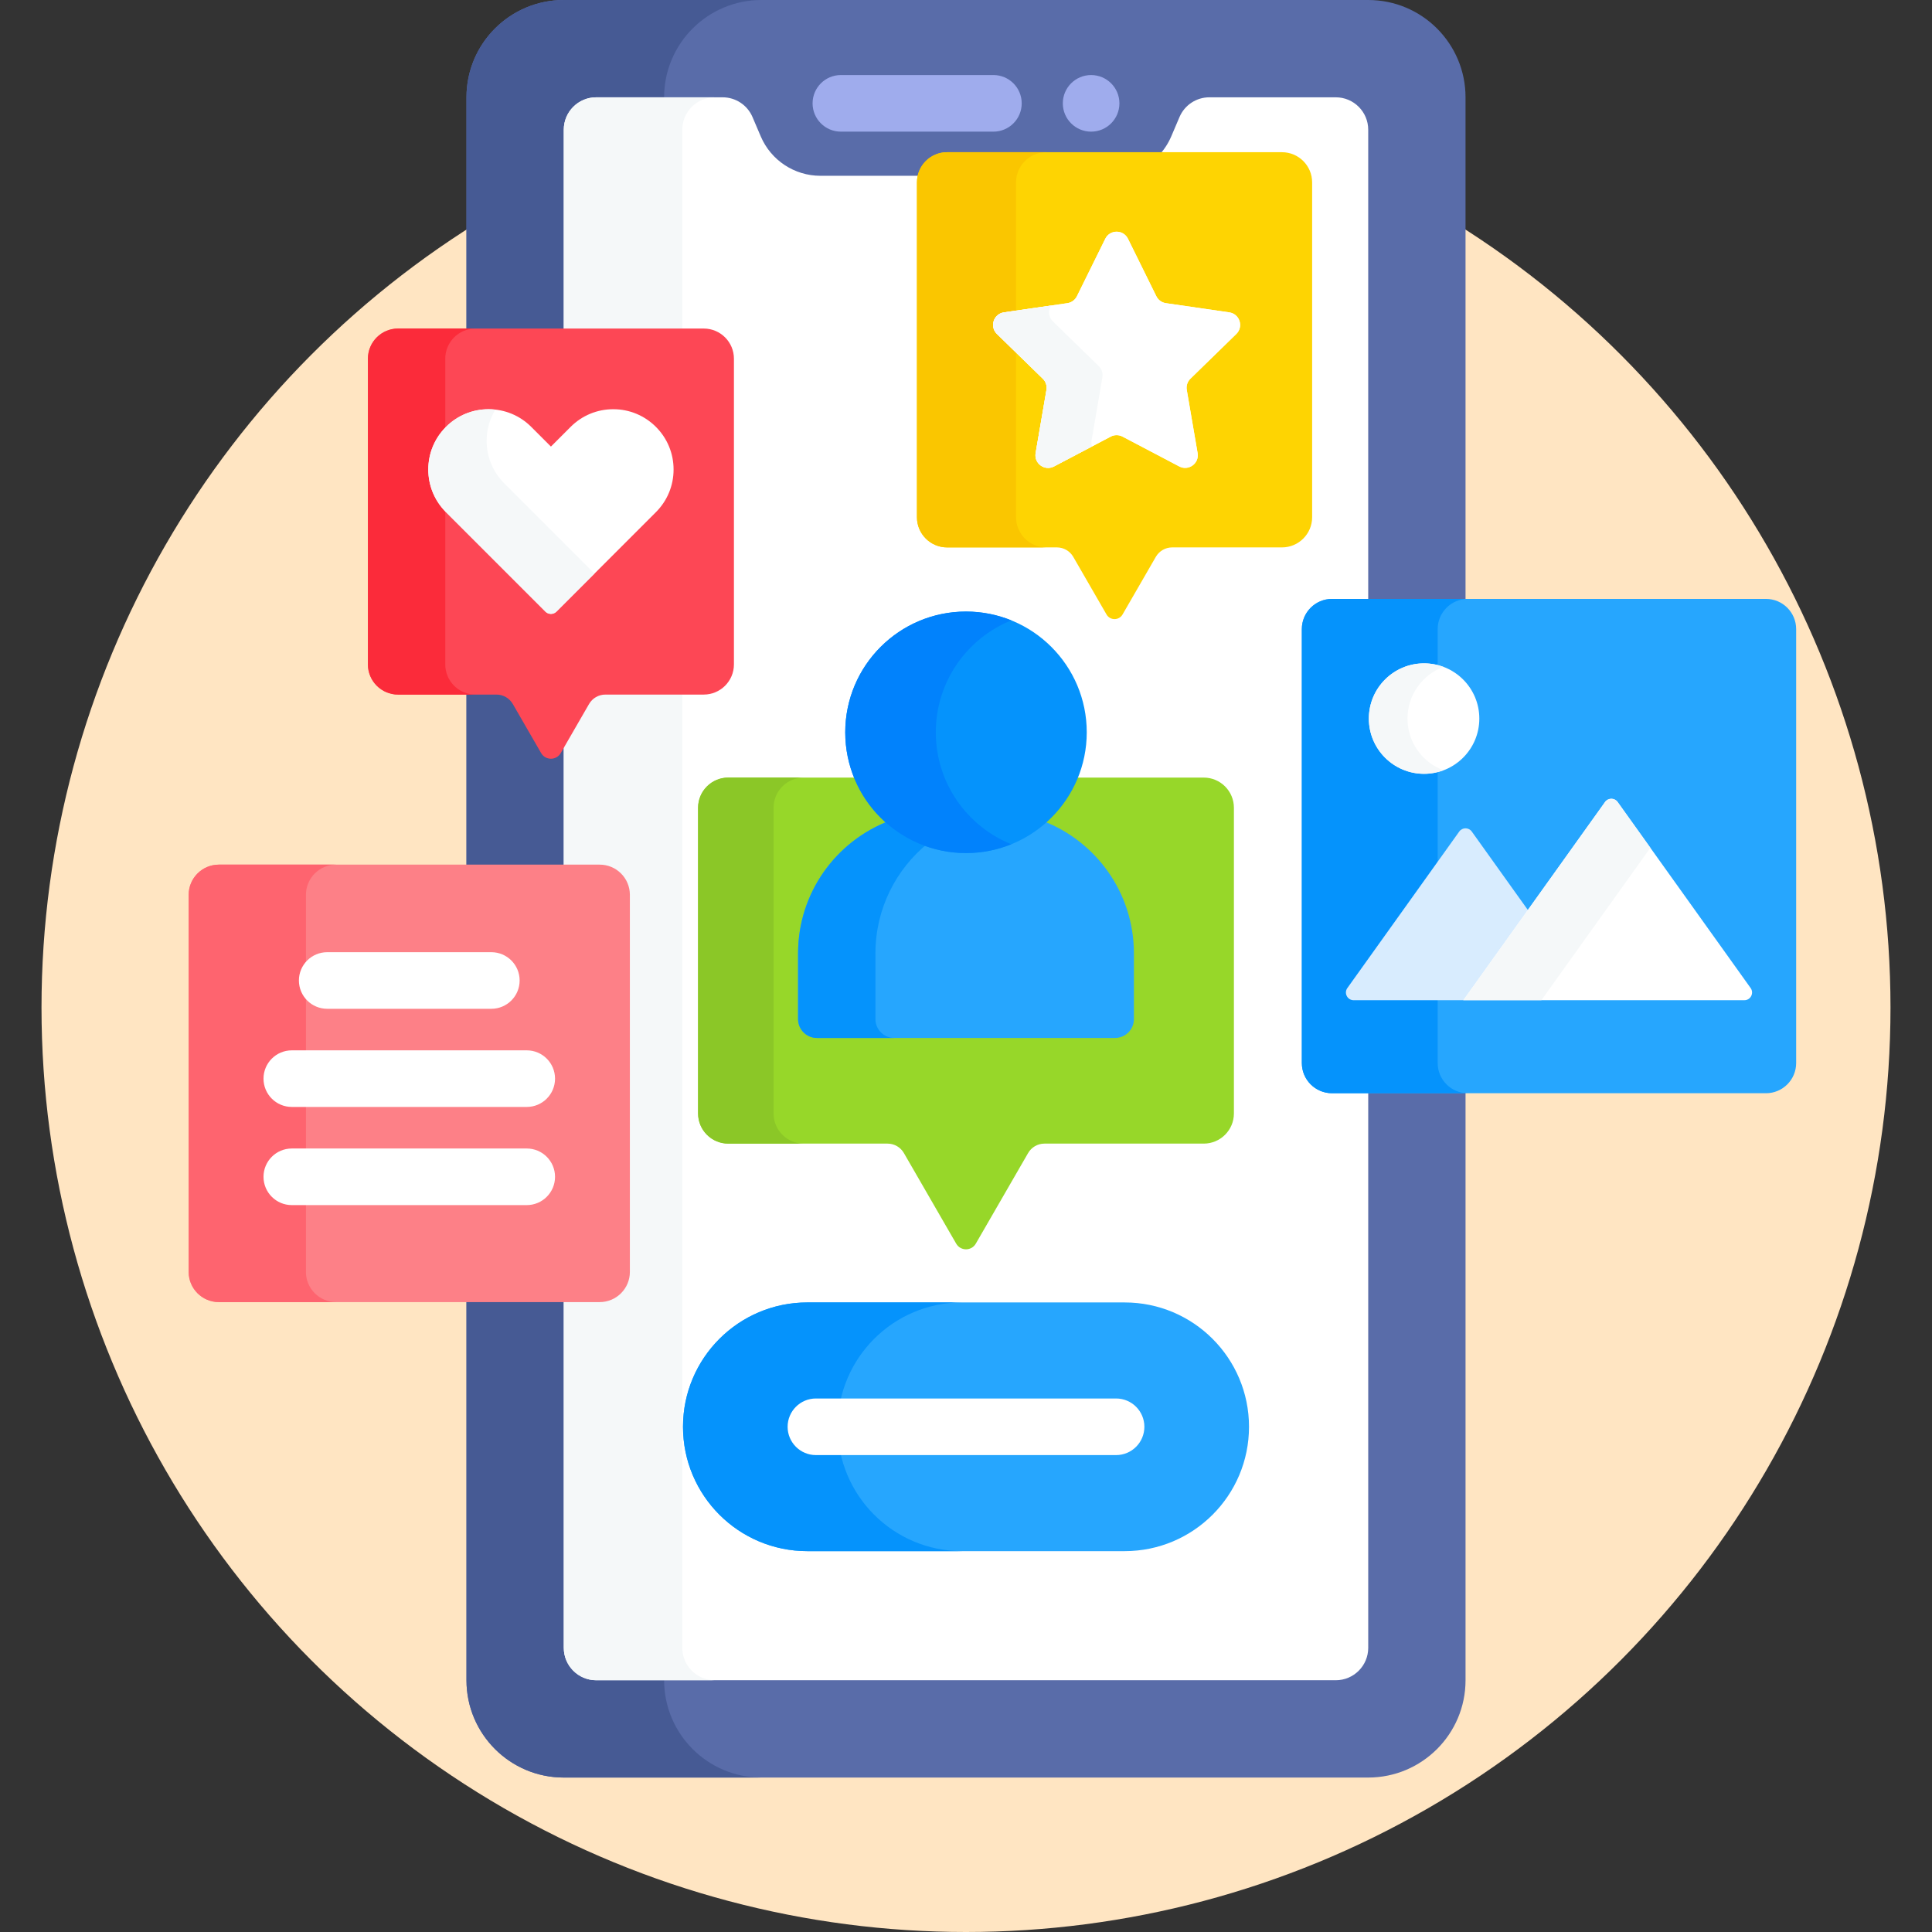 <?xml version="1.0" encoding="UTF-8"?> <svg xmlns="http://www.w3.org/2000/svg" id="Capa_1" height="512" viewBox="0 0 512 512" width="512"><rect x="0" y="0" width="512" height="512" fill="#333333" stroke="none"/><g><g><circle cx="256" cy="267" fill="#ffe5c2" r="245"></circle></g><g><path d="m353 288.717c-3.859 0-7-3.14-7-7v-115c0-3.86 3.141-7 7-7h35.381v-133.929c0-14.242-11.546-25.788-25.789-25.788h-213.184c-14.243 0-25.788 11.546-25.788 25.788v62.28h62.885c3.859 0 7 3.14 7 7v81c0 3.86-3.141 7-7 7h-26.066c-2.136 0-4.127 1.149-5.196 3l-7.506 13c-.361.626-1.009 1-1.731 1s-1.37-.374-1.731-1l-7.506-13c-1.069-1.851-3.061-3-5.196-3h-7.951v47.068h35.303c3.859 0 7 3.14 7 7v99.932c0 3.86-3.141 7-7 7h-35.303v101.212c0 14.243 11.546 25.788 25.788 25.788h213.184c14.243 0 25.788-11.546 25.788-25.788v-156.563zm-13.269-144.648h-29.093c-2.136 0-4.127 1.149-5.196 3l-8.818 15.273c-.263.455-.733.727-1.259.727s-.996-.272-1.259-.728l-8.817-15.273c-1.069-1.851-3.061-3-5.196-3h-29.093c-3.859 0-7-3.14-7-7v-88.731c0-3.86 3.141-7 7-7h88.731c3.859 0 7 3.14 7 7v88.731c0 3.86-3.14 7.001-7 7.001z" fill="#596ca9"></path><g fill="#465a94"><path d="m176 445.28h-17.996c-4.747 0-8.596-3.849-8.596-8.596v-92.615h-25.788v101.211c0 14.243 11.546 25.788 25.788 25.788h52.381c-14.243.001-25.789-11.545-25.789-25.788z"></path><path d="m146.004 200.069c-.723 0-1.37-.374-1.731-1l-7.506-13c-1.069-1.851-3.061-3-5.196-3h-7.951v47.068h25.788v-33.965l-1.672 2.897c-.362.626-1.009 1-1.732 1z"></path><path d="m123.619 25.788v62.28h25.788v-53.683c0-4.747 3.849-8.596 8.596-8.596h17.997c0-14.243 11.546-25.789 25.788-25.789h-52.381c-14.242 0-25.788 11.546-25.788 25.788z"></path></g><path d="m353 288.717c-3.859 0-7-3.14-7-7v-115c0-3.86 3.141-7 7-7h9.592v-125.332c0-4.747-3.849-8.596-8.596-8.596h-33.506c-3.444 0-6.556 2.056-7.907 5.223l-2.187 5.127c-.839 1.966-2.017 3.717-3.449 5.198h32.784c3.859 0 7 3.14 7 7v88.731c0 3.86-3.141 7-7 7h-29.093c-2.136 0-4.127 1.149-5.196 3l-8.818 15.273c-.263.455-.733.727-1.259.727s-.996-.272-1.259-.728l-8.817-15.273c-1.069-1.851-3.061-3-5.196-3h-29.093c-3.859 0-7-3.14-7-7v-88.73c0-.606.085-1.19.231-1.751h-26.813c-6.888 0-13.111-4.111-15.814-10.447l-2.187-5.127c-1.351-3.168-4.463-5.223-7.907-5.223h-33.506c-4.747 0-8.596 3.849-8.596 8.596v53.684h37.096c3.859 0 7 3.14 7 7v81c0 3.86-3.141 7-7 7h-26.066c-2.136 0-4.127 1.149-5.196 3l-5.833 10.103v33.965h9.515c3.859 0 7 3.14 7 7v99.932c0 3.86-3.141 7-7 7h-9.515v92.615c0 4.748 3.849 8.596 8.596 8.596h195.992c4.747 0 8.596-3.849 8.596-8.596v-147.967z" fill="#fff"></path><g fill="#f5f8f9"><path d="m180.816 436.684v-253.615h-20.378c-2.136 0-4.127 1.149-5.196 3l-5.833 10.103v33.965h9.515c3.859 0 7 3.14 7 7v99.932c0 3.86-3.141 7-7 7h-9.515v92.615c0 4.748 3.849 8.596 8.596 8.596h31.408c-4.749 0-8.597-3.848-8.597-8.596z"></path><path d="m180.816 88.069v-53.684c0-4.747 3.849-8.596 8.596-8.596h-31.408c-4.747 0-8.596 3.849-8.596 8.596v53.684z"></path></g><path d="m186.504 87.069h-81c-4.418 0-8 3.582-8 8v81c0 4.418 3.582 8 8 8h26.066c1.786 0 3.437.953 4.33 2.5l7.505 13c1.155 2 4.042 2 5.196 0l7.505-13c.893-1.547 2.544-2.5 4.33-2.5h26.066c4.418 0 8-3.582 8-8v-81c.002-4.419-3.58-8-7.998-8z" fill="#fd4755"></path><g><path d="m118 176.069v-81c0-4.418 3.582-8 8-8h-20.496c-4.418 0-8 3.582-8 8v81c0 4.418 3.582 8 8 8h20.496c-4.418 0-8-3.582-8-8z" fill="#fb2b3a"></path></g><g><g><g><circle cx="289.158" cy="27.387" fill="#9faced" r="7.5"></circle></g></g><g><g><path d="m263.263 34.887h-40.421c-4.143 0-7.5-3.358-7.5-7.5s3.357-7.5 7.5-7.5h40.421c4.143 0 7.5 3.358 7.5 7.5s-3.357 7.5-7.5 7.5z" fill="#9faced"></path></g></g></g><g><g><path d="m298.046 411.069h-84.091c-18.2 0-32.955-14.754-32.955-32.954 0-18.2 14.754-32.954 32.955-32.954h84.091c18.2 0 32.954 14.754 32.954 32.954 0 18.199-14.754 32.954-32.954 32.954z" fill="#26a6fe"></path></g><g><path d="m222 378.114c0-18.2 14.754-32.955 32.955-32.955h-41c-18.2 0-32.955 14.754-32.955 32.955 0 18.2 14.754 32.955 32.955 32.955h41c-18.201 0-32.955-14.755-32.955-32.955z" fill="#0593fc"></path></g><g><path d="m295.772 385.614h-79.545c-4.143 0-7.5-3.358-7.5-7.5s3.357-7.5 7.5-7.5h79.545c4.143 0 7.5 3.358 7.5 7.5s-3.357 7.5-7.5 7.5z" fill="#fff"></path></g></g><g><path d="m339.731 40.337h-88.731c-4.418 0-8 3.582-8 8v88.731c0 4.418 3.582 8 8 8h29.093c1.786 0 3.437.953 4.33 2.5l8.818 15.273c.944 1.636 3.305 1.636 4.25 0l8.818-15.273c.893-1.547 2.544-2.5 4.33-2.5h29.093c4.418 0 8-3.582 8-8v-88.731c-.001-4.418-3.582-8-8.001-8z" fill="#fed402"></path><g><path d="m269.269 137.069v-88.732c0-4.418 3.582-8 8-8h-26.269c-4.418 0-8 3.582-8 8v88.731c0 4.418 3.582 8 8 8h26.269c-4.419.001-8-3.581-8-7.999z" fill="#fac600"></path></g><g><path d="m298.923 63.274 7.518 15.233c.489.99 1.433 1.676 2.525 1.835l16.81 2.443c2.751.4 3.849 3.78 1.859 5.721l-12.164 11.857c-.79.771-1.151 1.881-.965 2.969l2.872 16.742c.47 2.74-2.406 4.829-4.866 3.536l-15.036-7.905c-.977-.514-2.144-.514-3.121 0l-15.036 7.905c-2.461 1.294-5.336-.796-4.866-3.536l2.872-16.742c.187-1.088-.174-2.198-.965-2.969l-12.164-11.857c-1.991-1.94-.892-5.321 1.859-5.721l16.81-2.443c1.092-.159 2.037-.845 2.525-1.835l7.518-15.233c1.23-2.493 4.785-2.493 6.015 0z" fill="#fff"></path></g><g><path d="m298.923 63.274 7.518 15.233c.489.99 1.433 1.676 2.525 1.835l16.81 2.443c2.751.4 3.849 3.78 1.859 5.721l-12.164 11.857c-.79.771-1.151 1.881-.965 2.969l2.872 16.742c.47 2.74-2.406 4.829-4.866 3.536l-15.036-7.905c-.977-.514-2.144-.514-3.121 0l-15.036 7.905c-2.461 1.294-5.336-.796-4.866-3.536l2.872-16.742c.187-1.088-.174-2.198-.965-2.969l-12.164-11.857c-1.991-1.94-.892-5.321 1.859-5.721l16.81-2.443c1.092-.159 2.037-.845 2.525-1.835l7.518-15.233c1.23-2.493 4.785-2.493 6.015 0z" fill="#fff"></path></g><g><path d="m289.274 116.738 2.872-16.742c.187-1.088-.174-2.198-.965-2.969l-12.164-11.857c-1.229-1.198-1.278-2.942-.491-4.198l-12.472 1.812c-2.751.4-3.849 3.78-1.859 5.721l12.164 11.857c.79.771 1.151 1.881.965 2.969l-2.872 16.742c-.47 2.74 2.406 4.829 4.866 3.536l10.063-5.29c-.153-.485-.204-1.018-.107-1.581z" fill="#f5f8f9"></path></g></g><g><g><path d="m319 206.069h-126c-4.418 0-8 3.582-8 8v81c0 4.418 3.582 8 8 8h42.21c1.786 0 3.437.953 4.33 2.5l13.862 24.01c1.155 2 4.041 2 5.196 0l13.862-24.01c.893-1.547 2.544-2.5 4.33-2.5h42.21c4.418 0 8-3.582 8-8v-81c0-4.419-3.582-8-8-8z" fill="#97d729"></path></g><g><g><path d="m205 295.069v-81c0-4.418 3.582-8 8-8h-20c-4.418 0-8 3.582-8 8v81c0 4.418 3.582 8 8 8h20c-4.418 0-8-3.582-8-8z" fill="#8bc727"></path></g></g><g><path d="m276.252 217.51c-5.437 4.704-12.515 7.559-20.252 7.559s-14.815-2.855-20.252-7.559c-14.172 5.379-24.248 19.077-24.248 35.135v17.424c0 2.761 2.239 5 5 5h79c2.761 0 5-2.239 5-5v-17.424c0-16.058-10.077-29.756-24.248-35.135z" fill="#26a6fe"></path><path d="m245.997 223.403c-3.802-1.3-7.271-3.318-10.248-5.894-14.172 5.379-24.248 19.077-24.248 35.135v17.424c0 2.761 2.239 5 5 5h20.499c-2.761 0-5-2.239-5-5v-17.424c0-11.819 5.463-22.355 13.997-29.241z" fill="#0593fc"></path><g><circle cx="256" cy="194.069" fill="#0593fc" r="32"></circle></g><g><path d="m248 194.069c0-13.428 8.275-24.917 20-29.665-3.707-1.501-7.755-2.335-12-2.335-17.673 0-32 14.327-32 32s14.327 32 32 32c4.245 0 8.293-.834 12-2.335-11.725-4.748-20-16.237-20-29.665z" fill="#0182fc"></path></g></g></g><g><g><path d="m158.923 345.069h-100.923c-4.418 0-8-3.582-8-8v-99.932c0-4.418 3.582-8 8-8h100.923c4.418 0 8 3.582 8 8v99.932c0 4.418-3.582 8-8 8z" fill="#fd8087"></path></g><g><path d="m81.077 337.069v-99.932c0-4.418 3.582-8 8-8h-31.077c-4.418 0-8 3.582-8 8v99.932c0 4.418 3.582 8 8 8h31.077c-4.418 0-8-3.582-8-8z" fill="#fe646f"></path></g><g><g><path d="m130.21 267.34h-43.496c-4.143 0-7.5-3.358-7.5-7.5s3.357-7.5 7.5-7.5h43.496c4.143 0 7.5 3.358 7.5 7.5s-3.357 7.5-7.5 7.5z" fill="#fff"></path></g><g><path d="m139.591 293.352h-62.259c-4.143 0-7.5-3.358-7.5-7.5s3.357-7.5 7.5-7.5h62.259c4.143 0 7.5 3.358 7.5 7.5s-3.358 7.5-7.5 7.5z" fill="#fff"></path></g><g><path d="m139.591 319.365h-62.259c-4.143 0-7.5-3.358-7.5-7.5s3.357-7.5 7.5-7.5h62.259c4.143 0 7.5 3.358 7.5 7.5s-3.358 7.5-7.5 7.5z" fill="#fff"></path></g></g></g><g><g><path d="m146.004 162.689c-.55 0-1.078-.218-1.467-.608l-26.352-26.352c-3.019-3.018-4.681-7.031-4.681-11.3s1.663-8.282 4.681-11.3c3.018-3.019 7.031-4.681 11.3-4.681 4.268 0 8.282 1.663 11.3 4.681l5.219 5.218 5.219-5.219c3.018-3.018 7.031-4.681 11.3-4.681s8.282 1.663 11.301 4.681c3.018 3.018 4.681 7.031 4.681 11.3 0 4.268-1.663 8.282-4.681 11.3l-26.352 26.352c-.39.391-.918.609-1.468.609z" fill="#fff"></path></g><g><g><path d="m133.644 128.104c-3.018-3.018-4.681-7.031-4.681-11.3 0-2.957.815-5.783 2.309-8.249-.59-.065-1.185-.107-1.787-.107-4.269 0-8.282 1.663-11.3 4.681s-4.681 7.031-4.681 11.3 1.663 8.282 4.681 11.3l26.352 26.352c.389.389.917.608 1.467.608s1.078-.218 1.467-.608l10.076-10.076z" fill="#f5f8f9"></path></g></g></g><g><g><path d="m468 289.717h-115c-4.418 0-8-3.582-8-8v-115c0-4.418 3.582-8 8-8h115c4.418 0 8 3.582 8 8v115c0 4.418-3.582 8-8 8z" fill="#26a6fe"></path></g><g><path d="m381 281.717v-115c0-4.418 3.582-8 8-8h-36c-4.418 0-8 3.582-8 8v115c0 4.418 3.582 8 8 8h36c-4.418 0-8-3.582-8-8z" fill="#0593fc"></path></g><g><g><path d="m389.224 264.337 15.783-22.076-.109-1.106-14.859-20.785c-.816-1.141-2.511-1.141-3.327 0l-29.644 41.465c-.967 1.353 0 3.234 1.664 3.234h29.069l1.805-.732z" fill="#d8ecfe"></path></g><g><g><path d="m425.359 212.533-37.558 52.535h74.467c1.664 0 2.631-1.881 1.664-3.234l-35.246-49.301c-.816-1.141-2.511-1.141-3.327 0z" fill="#fff"></path></g></g><path d="m428.686 212.533c-.816-1.141-2.511-1.141-3.327 0l-37.558 52.535h20.683l28.88-40.396z" fill="#f5f8f9"></path></g><g><circle cx="377.399" cy="190.432" fill="#fff" r="14.637"></circle></g><path d="m373 190.432c0-6.28 3.963-11.621 9.518-13.698-1.595-.597-3.315-.939-5.119-.939-8.084 0-14.637 6.553-14.637 14.637s6.553 14.637 14.637 14.637c1.804 0 3.524-.342 5.119-.939-5.555-2.078-9.518-7.418-9.518-13.698z" fill="#f5f8f9"></path></g></g></g></svg> 